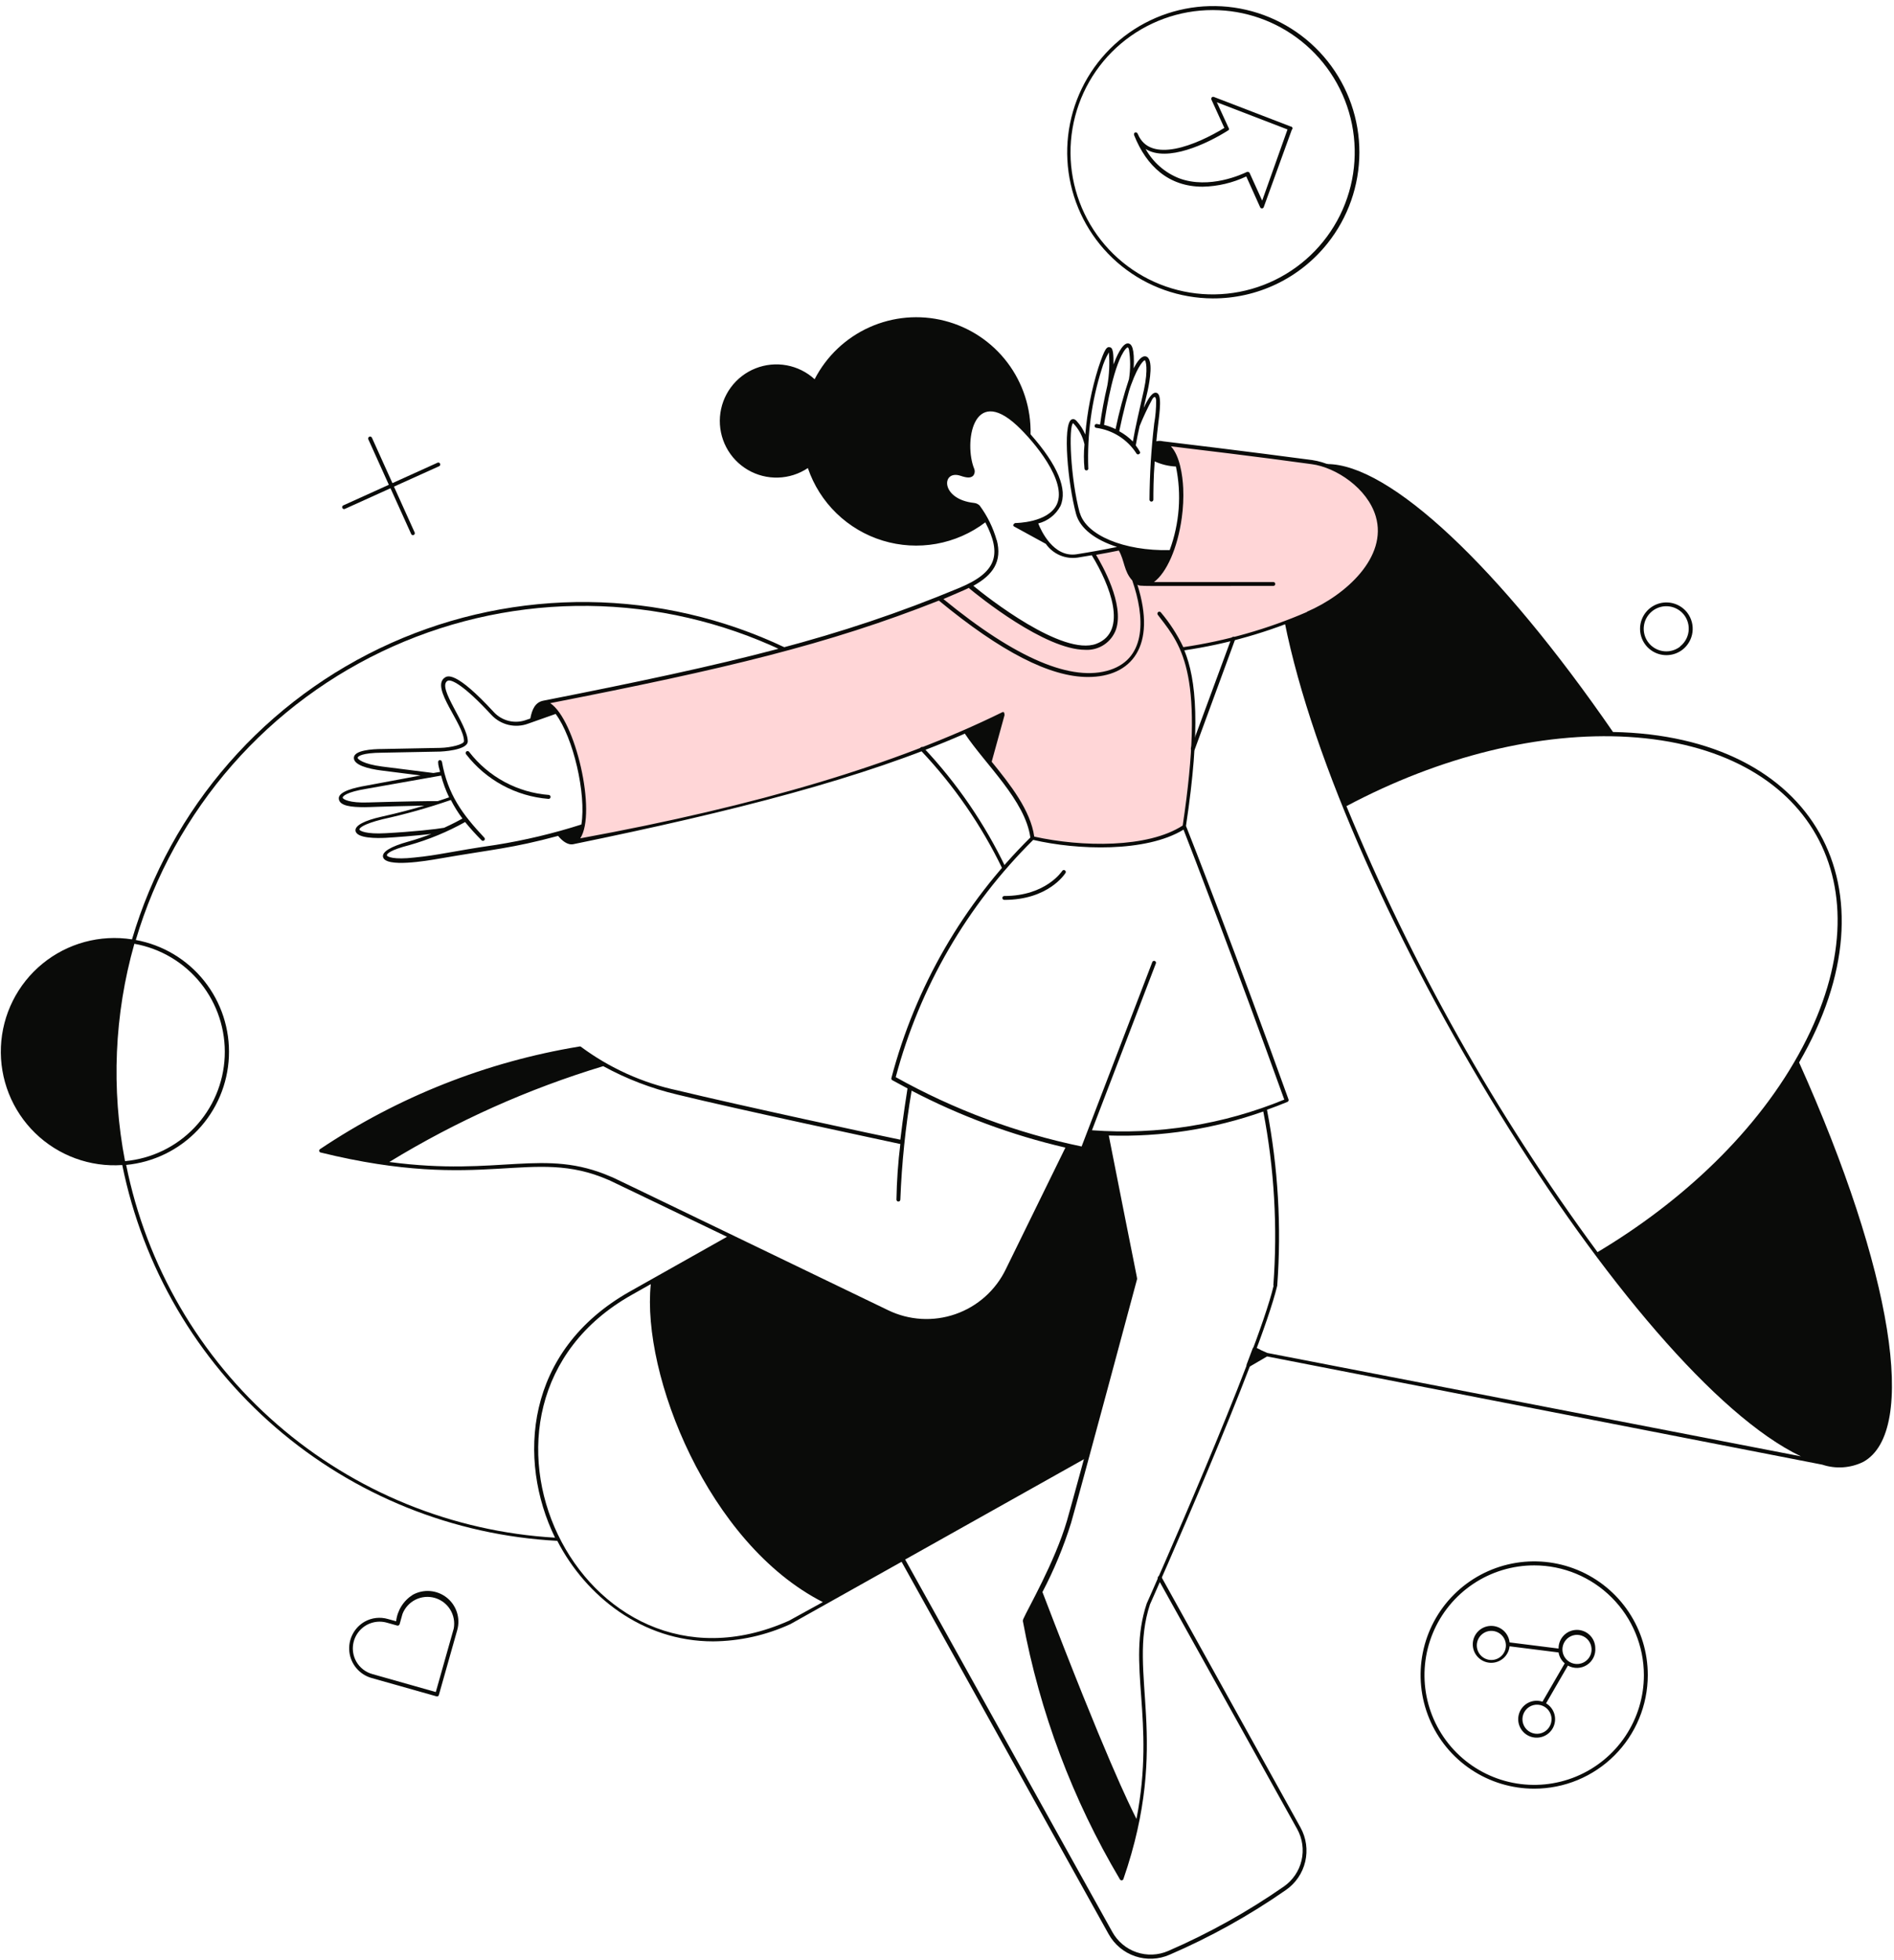 <svg width="262" height="271" viewBox="0 0 262 271" fill="none" xmlns="http://www.w3.org/2000/svg">
<path d="M248.871 146.91C262.87 122.799 251.027 101.752 223.129 101.213C207.386 78.393 192.253 64.181 183.602 64.167C183.562 64.158 183.521 64.158 183.482 64.167C183.442 64.175 183.405 64.193 183.373 64.219C183.341 64.244 183.316 64.276 183.298 64.312C183.28 64.349 183.271 64.389 183.271 64.43C183.271 64.47 183.28 64.51 183.298 64.547C183.316 64.584 183.341 64.615 183.373 64.641C183.405 64.666 183.442 64.684 183.482 64.693C183.521 64.701 183.562 64.701 183.602 64.692H184.325C189.715 67.132 194.948 74.095 186.169 81.584C183.789 83.461 181.095 84.901 178.212 85.839C178.185 85.782 178.138 85.737 178.081 85.711C178.023 85.685 177.959 85.68 177.898 85.697C177.837 85.714 177.785 85.752 177.749 85.803C177.713 85.855 177.696 85.918 177.702 85.98C185.502 124.983 225.611 190.167 249.126 201.372L175.305 187.075C174.794 186.863 174.255 186.607 173.674 186.295C173.639 186.279 173.601 186.271 173.562 186.27C173.523 186.269 173.485 186.276 173.449 186.291C173.413 186.305 173.38 186.327 173.353 186.355C173.326 186.382 173.305 186.415 173.291 186.451C173.022 187.161 172.752 187.87 172.454 188.664C172.437 188.716 172.437 188.772 172.453 188.825C172.469 188.878 172.501 188.924 172.544 188.958C172.588 188.992 172.64 189.012 172.695 189.015C172.75 189.018 172.804 189.005 172.851 188.976L175.277 187.558L252.076 202.521C253.944 203.144 255.982 203.006 257.75 202.138C265.366 197.925 261.806 175.715 248.871 146.91ZM220.988 173.134C206.932 154.076 195.267 133.365 186.254 111.467C199.246 104.56 213.088 101.17 225.271 101.894C250.545 103.411 261.21 122.303 249.382 144.726C243.241 156.426 232.533 166.255 220.988 173.134Z" fill="#0A0B09"/>
<path d="M179.902 252.697L160.656 218.035C160.62 217.973 160.561 217.927 160.492 217.909C160.423 217.89 160.349 217.9 160.287 217.935C160.225 217.971 160.18 218.03 160.161 218.099C160.142 218.168 160.152 218.242 160.188 218.304L179.434 252.896C180.171 254.218 180.389 255.767 180.045 257.24C179.702 258.714 178.821 260.007 177.576 260.867C172.559 264.351 167.21 267.33 161.606 269.759C160.219 270.364 158.656 270.429 157.223 269.941C155.79 269.453 154.592 268.447 153.862 267.121L125.213 215.638L150.501 201.455C150.55 201.434 150.591 201.4 150.621 201.356C150.65 201.311 150.665 201.26 150.665 201.207C150.665 201.154 150.65 201.102 150.621 201.058C150.591 201.014 150.55 200.979 150.501 200.958C153.082 191.513 156.599 178.45 157.025 176.706C156.103 172.054 154.004 161.431 153.068 156.765L150.685 156.524L149.806 158.821L147.65 158.467L139.311 175.614C137.9 178.515 135.422 180.758 132.395 181.873C129.368 182.989 126.027 182.89 123.071 181.599L101.357 171.132C101.382 171.081 101.39 171.023 101.379 170.968C101.369 170.912 101.342 170.861 101.301 170.822C101.26 170.782 101.208 170.757 101.152 170.749C101.096 170.741 101.039 170.751 100.989 170.777L87.132 178.578C72.581 186.776 71.531 201.866 76.779 212.617C62.586 211.785 49.068 206.277 38.336 196.953C27.603 187.629 20.26 175.013 17.452 161.076C21.229 160.717 24.748 159.003 27.36 156.251C29.972 153.5 31.501 149.896 31.663 146.106C31.826 142.315 30.611 138.594 28.244 135.629C25.877 132.664 22.517 130.655 18.785 129.974C21.434 121.04 25.985 112.787 32.126 105.779C38.268 98.772 45.853 93.177 54.362 89.38C62.87 85.582 72.1 83.672 81.417 83.78C90.734 83.888 99.917 86.013 108.335 90.006C108.368 90.028 108.404 90.042 108.442 90.048C108.481 90.055 108.52 90.052 108.557 90.042C108.595 90.032 108.629 90.013 108.659 89.988C108.689 89.963 108.712 89.932 108.729 89.897C108.745 89.862 108.754 89.824 108.755 89.785C108.755 89.746 108.747 89.708 108.731 89.672C108.715 89.637 108.692 89.605 108.663 89.58C108.634 89.554 108.599 89.535 108.562 89.524C100.07 85.495 90.805 83.353 81.406 83.246C72.007 83.14 62.696 85.071 54.114 88.907C45.532 92.743 37.884 98.392 31.695 105.467C25.505 112.542 20.922 120.873 18.26 129.888C16.075 129.546 13.842 129.669 11.707 130.249C9.572 130.829 7.584 131.853 5.872 133.255C4.161 134.656 2.764 136.404 1.774 138.382C0.784 140.36 0.223 142.525 0.128 144.736C0.032 146.946 0.405 149.151 1.22 151.208C2.036 153.264 3.277 155.125 4.861 156.669C6.446 158.213 8.338 159.404 10.415 160.166C12.492 160.928 14.706 161.243 16.913 161.091C19.764 175.198 27.222 187.958 38.115 197.365C49.008 206.771 62.718 212.291 77.091 213.056C81.005 220.644 88.806 226.956 98.648 226.956C102.347 226.923 105.997 226.106 109.357 224.559L124.717 215.95L153.366 267.447C154.166 268.883 155.472 269.969 157.03 270.494C158.588 271.018 160.285 270.943 161.79 270.284C167.432 267.851 172.816 264.858 177.859 261.349C179.215 260.419 180.175 259.017 180.552 257.418C180.93 255.818 180.698 254.135 179.902 252.697ZM18.587 130.498C22.204 131.143 25.465 133.079 27.764 135.947C30.062 138.814 31.242 142.418 31.084 146.089C30.927 149.761 29.442 153.25 26.906 155.91C24.371 158.57 20.956 160.219 17.296 160.552C15.368 150.571 15.81 140.277 18.587 130.498ZM109.13 224.105C80.253 236.983 60.029 194.449 87.387 179.046L90.025 177.557C88.735 190.08 97.954 213.454 113.824 221.524L109.13 224.105Z" fill="#0A0B09"/>
<path d="M134.093 80.973C133.71 81.158 133.285 81.356 132.831 81.541C116.776 88.221 102.65 91.809 74.965 97.213C75.561 97.071 76.241 97.51 76.922 98.376C80.624 103.056 82.17 115.721 79.276 116.374C97.218 113.083 116.79 108.516 133.554 101.113C136.476 105.453 142.149 110.573 142.787 115.906C150.219 117.593 159.197 117.324 163.806 114.303C165.933 100.234 165.224 93.738 163.466 89.781C169.464 88.924 175.322 87.269 180.882 84.859C182.792 84.056 184.57 82.971 186.158 81.64C196.526 72.804 187.378 64.692 181.478 63.897C171.833 62.607 160.629 61.273 160.629 61.273C162.799 61.571 163.962 66.181 163.21 71.542C162.459 76.903 160.104 81.03 157.934 80.732C156.516 80.534 155.552 78.548 155.24 75.712C153.892 75.995 152.516 76.251 151.127 76.492C151.127 76.492 157.878 86.93 151.722 89.256C146.361 91.313 134.093 80.973 134.093 80.973Z" fill="#FFD6D7"/>
<path d="M138.688 120.174C135.782 114.14 131.954 108.594 127.342 103.737C127.293 103.684 127.267 103.614 127.27 103.542C127.272 103.47 127.303 103.403 127.356 103.354C127.409 103.305 127.479 103.279 127.551 103.281C127.622 103.284 127.69 103.315 127.739 103.368C132.378 108.29 136.225 113.902 139.142 120.004C139.137 120.055 139.119 120.103 139.088 120.143C139.057 120.183 139.016 120.214 138.968 120.231C138.921 120.249 138.87 120.253 138.82 120.243C138.771 120.233 138.725 120.209 138.688 120.174Z" fill="#0A0B09"/>
<path d="M164.742 103.453L170.344 88.277C170.351 88.238 170.366 88.201 170.389 88.168C170.412 88.136 170.441 88.109 170.475 88.089C170.51 88.069 170.548 88.057 170.588 88.054C170.627 88.05 170.667 88.056 170.704 88.07C170.741 88.083 170.775 88.105 170.803 88.133C170.83 88.162 170.851 88.196 170.865 88.233C170.878 88.271 170.882 88.311 170.878 88.35C170.874 88.389 170.861 88.427 170.841 88.461L165.267 103.637C165.243 103.707 165.192 103.764 165.125 103.796C165.059 103.827 164.982 103.832 164.912 103.807C164.843 103.783 164.786 103.732 164.754 103.665C164.722 103.599 164.718 103.522 164.742 103.453Z" fill="#0A0B09"/>
<path d="M75.83 110.459C73.615 110.278 71.462 109.637 69.508 108.577C67.555 107.517 65.844 106.062 64.484 104.304C64.458 104.277 64.438 104.244 64.425 104.208C64.413 104.173 64.408 104.135 64.411 104.097C64.414 104.06 64.425 104.023 64.443 103.99C64.461 103.957 64.486 103.928 64.516 103.905C64.546 103.882 64.58 103.866 64.617 103.857C64.653 103.848 64.691 103.847 64.728 103.854C64.766 103.861 64.801 103.875 64.832 103.897C64.863 103.918 64.889 103.946 64.909 103.978C66.23 105.685 67.895 107.096 69.796 108.12C71.696 109.143 73.791 109.757 75.943 109.92C76.015 109.935 76.077 109.978 76.117 110.039C76.157 110.101 76.171 110.175 76.156 110.247C76.141 110.318 76.098 110.381 76.037 110.421C75.976 110.46 75.901 110.474 75.83 110.459Z" fill="#0A0B09"/>
<path d="M57.121 220.502C56.481 220.9 55.94 221.436 55.537 222.073C55.134 222.709 54.881 223.428 54.795 224.176L53.66 223.864C53.126 223.707 52.566 223.659 52.013 223.723C51.461 223.786 50.926 223.959 50.441 224.232C49.718 224.647 49.132 225.264 48.757 226.008C48.381 226.752 48.233 227.59 48.33 228.418C48.426 229.246 48.764 230.027 49.301 230.665C49.837 231.302 50.549 231.768 51.349 232.005L60.383 234.558C60.417 234.568 60.452 234.572 60.487 234.568C60.522 234.565 60.556 234.554 60.587 234.537C60.617 234.519 60.644 234.496 60.665 234.468C60.686 234.44 60.701 234.407 60.709 234.373L63.262 225.353C63.48 224.548 63.457 223.698 63.196 222.906C62.935 222.114 62.447 221.417 61.793 220.9C61.139 220.384 60.347 220.07 59.517 220C58.686 219.929 57.853 220.104 57.121 220.502ZM49.278 229.735C48.921 229.095 48.762 228.363 48.821 227.633C48.88 226.902 49.156 226.205 49.611 225.631C50.067 225.057 50.683 224.631 51.381 224.407C52.079 224.183 52.828 224.172 53.533 224.374L54.951 224.771C55.019 224.786 55.089 224.775 55.149 224.741C55.209 224.707 55.255 224.652 55.277 224.587L55.674 223.169C56.007 222.308 56.65 221.603 57.475 221.191C58.301 220.78 59.251 220.691 60.138 220.943C61.026 221.195 61.787 221.77 62.273 222.554C62.759 223.338 62.935 224.276 62.766 225.183L60.284 233.962L51.519 231.48C51.049 231.352 50.608 231.131 50.224 230.832C49.839 230.533 49.518 230.16 49.278 229.735Z" fill="#0A0B09"/>
<path d="M233.401 84.718C232.961 84.148 232.361 83.721 231.679 83.491C230.996 83.261 230.26 83.239 229.565 83.427C228.869 83.615 228.245 84.005 227.771 84.547C227.297 85.09 226.995 85.761 226.902 86.475C226.809 87.189 226.929 87.915 227.249 88.561C227.568 89.207 228.071 89.744 228.696 90.103C229.32 90.463 230.036 90.63 230.755 90.583C231.474 90.536 232.163 90.276 232.734 89.838C233.5 89.246 234 88.375 234.125 87.416C234.25 86.456 233.989 85.486 233.401 84.718ZM232.408 89.412C231.92 89.79 231.33 90.014 230.714 90.057C230.098 90.099 229.483 89.957 228.947 89.65C228.411 89.343 227.979 88.883 227.705 88.33C227.43 87.776 227.326 87.154 227.406 86.542C227.485 85.929 227.745 85.354 228.152 84.889C228.558 84.425 229.094 84.091 229.69 83.93C230.286 83.77 230.917 83.79 231.502 83.989C232.087 84.187 232.6 84.554 232.976 85.044C233.469 85.697 233.687 86.518 233.58 87.33C233.474 88.142 233.053 88.88 232.408 89.384V89.412Z" fill="#0A0B09"/>
<path d="M138.926 124.429C138.854 124.429 138.786 124.401 138.735 124.351C138.685 124.3 138.656 124.231 138.656 124.16C138.656 124.089 138.685 124.02 138.735 123.969C138.786 123.919 138.854 123.891 138.926 123.891C144.698 123.891 146.925 120.444 146.953 120.402C146.995 120.35 147.053 120.316 147.118 120.305C147.183 120.294 147.25 120.307 147.306 120.342C147.362 120.377 147.403 120.431 147.422 120.494C147.44 120.558 147.435 120.626 147.407 120.685C147.308 120.855 145.01 124.429 138.926 124.429Z" fill="#0A0B09"/>
<path d="M60.554 63.967L54.286 66.804L51.449 60.521C51.419 60.455 51.364 60.404 51.296 60.379C51.228 60.353 51.153 60.356 51.087 60.386C51.022 60.416 50.97 60.471 50.945 60.539C50.92 60.607 50.923 60.682 50.953 60.748L53.789 67.031L47.52 69.867C47.483 69.878 47.449 69.897 47.42 69.923C47.391 69.948 47.367 69.98 47.352 70.016C47.336 70.051 47.328 70.089 47.328 70.128C47.328 70.167 47.337 70.205 47.354 70.24C47.37 70.275 47.394 70.306 47.424 70.331C47.453 70.356 47.488 70.375 47.526 70.385C47.563 70.395 47.602 70.398 47.64 70.391C47.679 70.385 47.715 70.371 47.747 70.35L54.016 67.513L56.853 73.782C56.861 73.821 56.878 73.858 56.902 73.89C56.926 73.922 56.958 73.948 56.993 73.966C57.029 73.985 57.068 73.995 57.108 73.996C57.149 73.997 57.189 73.99 57.225 73.973C57.262 73.957 57.295 73.933 57.321 73.903C57.347 73.872 57.366 73.836 57.377 73.797C57.387 73.759 57.389 73.718 57.382 73.678C57.374 73.639 57.358 73.602 57.335 73.569L54.498 67.286L60.781 64.449C60.835 64.413 60.874 64.36 60.891 64.297C60.908 64.235 60.903 64.169 60.875 64.111C60.848 64.052 60.8 64.006 60.742 63.979C60.683 63.953 60.616 63.949 60.554 63.967Z" fill="#0A0B09"/>
<path d="M178.541 17.49L167.918 13.405C167.868 13.386 167.813 13.381 167.76 13.394C167.707 13.406 167.659 13.434 167.622 13.473C167.586 13.513 167.562 13.563 167.554 13.617C167.546 13.67 167.554 13.725 167.578 13.774L169.365 17.688C165.507 20.043 159.111 22.709 157.395 18.525C157.225 18.114 156.728 18.312 156.898 18.724C158.6 22.979 161.664 25.815 166.372 25.815C168.459 25.771 170.513 25.288 172.4 24.397L174.315 28.652C174.335 28.701 174.37 28.742 174.414 28.771C174.458 28.801 174.51 28.816 174.563 28.816C174.616 28.816 174.668 28.801 174.712 28.771C174.756 28.742 174.791 28.701 174.811 28.652L178.697 17.944C178.738 17.911 178.768 17.866 178.782 17.816C178.797 17.765 178.795 17.712 178.778 17.662C178.761 17.613 178.729 17.569 178.687 17.539C178.645 17.508 178.594 17.491 178.541 17.49ZM174.598 27.744L172.854 23.9C172.81 23.831 172.741 23.782 172.661 23.764C172.582 23.745 172.498 23.759 172.428 23.801C171.875 24.071 167.294 26.212 163.11 24.652C161.141 23.879 159.501 22.445 158.473 20.596C161.437 22.482 166.982 19.887 169.918 18.015C170.032 17.944 170.074 17.816 169.918 17.603L168.33 14.143L178.102 17.901L174.598 27.744Z" fill="#0A0B09"/>
<path d="M167.76 41.261C163.185 41.244 158.75 39.675 155.182 36.81C151.614 33.945 149.124 29.954 148.119 25.49C147.114 21.026 147.653 16.354 149.648 12.236C151.644 8.118 154.978 4.8 159.105 2.823C163.231 0.846 167.907 0.328 172.366 1.354C176.825 2.38 180.804 4.888 183.653 8.47C186.501 12.051 188.05 16.492 188.046 21.068C188.042 25.644 186.485 30.083 183.631 33.659C181.731 36.042 179.316 37.964 176.568 39.281C173.819 40.597 170.808 41.274 167.76 41.261ZM167.76 1.393C163.115 1.389 158.618 3.03 155.067 6.026C151.517 9.022 149.142 13.179 148.364 17.759C147.586 22.339 148.455 27.046 150.818 31.046C153.18 35.046 156.883 38.081 161.269 39.611C165.656 41.141 170.442 41.068 174.78 39.405C179.118 37.742 182.726 34.597 184.966 30.527C187.206 26.457 187.931 21.725 187.015 17.171C186.098 12.617 183.598 8.534 179.958 5.648C176.499 2.905 172.217 1.406 167.803 1.393H167.76Z" fill="#0A0B09"/>
<path d="M220.679 227.864C220.668 227.19 220.389 226.549 219.905 226.081C219.421 225.613 218.771 225.356 218.098 225.368C217.424 225.379 216.783 225.657 216.315 226.141C215.847 226.625 215.59 227.276 215.601 227.949L208.822 227.098C208.753 226.448 208.437 225.849 207.94 225.425C207.442 225.001 206.801 224.783 206.148 224.818C205.496 224.853 204.881 225.136 204.431 225.611C203.981 226.085 203.73 226.714 203.73 227.367C203.73 228.021 203.981 228.65 204.431 229.124C204.881 229.598 205.496 229.882 206.148 229.917C206.801 229.951 207.442 229.734 207.94 229.31C208.437 228.886 208.753 228.287 208.822 227.637L215.601 228.488C215.695 229.075 215.997 229.609 216.452 229.991L213.375 235.296C212.755 235.089 212.079 235.128 211.487 235.404C210.895 235.681 210.432 236.174 210.192 236.782C209.953 237.39 209.956 238.067 210.2 238.672C210.444 239.278 210.912 239.768 211.506 240.039C212.1 240.311 212.776 240.344 213.394 240.133C214.013 239.921 214.526 239.481 214.829 238.902C215.132 238.323 215.202 237.65 215.024 237.021C214.845 236.392 214.433 235.856 213.871 235.522L216.892 230.303C217.296 230.528 217.754 230.639 218.216 230.625C218.679 230.61 219.128 230.47 219.517 230.219C219.906 229.969 220.219 229.617 220.424 229.202C220.629 228.787 220.717 228.325 220.679 227.864ZM214.623 237.565C214.657 238.002 214.547 238.439 214.311 238.809C214.074 239.178 213.723 239.46 213.311 239.612C212.899 239.764 212.449 239.777 212.029 239.649C211.609 239.521 211.242 239.26 210.984 238.904C210.727 238.549 210.592 238.119 210.601 237.68C210.611 237.241 210.763 236.818 211.035 236.473C211.307 236.129 211.685 235.883 212.109 235.773C212.534 235.663 212.984 235.694 213.389 235.863C213.731 236.005 214.028 236.24 214.246 236.54C214.463 236.84 214.594 237.195 214.623 237.565ZM207.843 228.814C207.63 229.068 207.357 229.265 207.049 229.388C206.741 229.51 206.407 229.555 206.077 229.518C205.748 229.481 205.433 229.363 205.16 229.175C204.887 228.987 204.664 228.734 204.512 228.439C204.36 228.144 204.284 227.816 204.289 227.485C204.294 227.153 204.381 226.828 204.543 226.538C204.704 226.248 204.934 226.003 205.213 225.823C205.492 225.644 205.811 225.536 206.141 225.509C206.538 225.478 206.934 225.564 207.282 225.757C207.629 225.95 207.911 226.241 208.093 226.595C208.275 226.948 208.349 227.347 208.304 227.742C208.26 228.137 208.099 228.51 207.843 228.814ZM218.31 230.076C217.913 230.109 217.516 230.023 217.167 229.829C216.819 229.635 216.536 229.343 216.355 228.988C216.173 228.634 216.1 228.233 216.146 227.837C216.192 227.442 216.354 227.069 216.612 226.765C216.87 226.461 217.212 226.241 217.595 226.132C217.978 226.023 218.385 226.03 218.764 226.152C219.144 226.274 219.478 226.506 219.725 226.818C219.973 227.131 220.122 227.509 220.154 227.906C220.177 228.17 220.148 228.436 220.068 228.689C219.987 228.941 219.858 229.175 219.686 229.377C219.514 229.579 219.304 229.745 219.068 229.865C218.832 229.985 218.575 230.057 218.31 230.076Z" fill="#0A0B09"/>
<path d="M212.226 247.324C209.118 247.324 206.079 246.402 203.494 244.674C200.91 242.947 198.896 240.492 197.707 237.62C196.518 234.747 196.207 231.587 196.815 228.538C197.422 225.489 198.92 222.689 201.119 220.492C203.319 218.295 206.12 216.8 209.169 216.195C212.218 215.59 215.379 215.903 218.25 217.095C221.121 218.286 223.574 220.303 225.299 222.889C227.024 225.475 227.944 228.515 227.941 231.623C227.937 235.789 226.28 239.782 223.333 242.726C220.386 245.67 216.392 247.324 212.226 247.324ZM212.226 216.448C209.225 216.448 206.291 217.338 203.795 219.005C201.3 220.673 199.354 223.043 198.206 225.816C197.057 228.589 196.757 231.64 197.342 234.584C197.928 237.528 199.373 240.232 201.495 242.354C203.618 244.476 206.322 245.922 209.266 246.507C212.209 247.093 215.261 246.792 218.034 245.644C220.807 244.495 223.177 242.55 224.844 240.054C226.512 237.559 227.402 234.625 227.402 231.623C227.398 227.6 225.798 223.742 222.953 220.897C220.108 218.051 216.25 216.451 212.226 216.448Z" fill="#0A0B09"/>
<path d="M190.822 71.216C189.616 67.132 185.049 64.125 181.518 63.614C172.696 62.437 162.428 61.203 160.868 61.019C160.57 60.941 160.257 60.941 159.96 61.019C160.187 58.381 160.683 55.941 160.371 54.792C160.215 54.225 159.733 54.097 159.251 54.651C158.187 55.856 157.833 58.054 158.754 54.055C159.038 52.722 159.605 49.602 158.527 49.289C157.946 49.133 157.35 49.885 156.826 50.935C156.967 48.098 156.528 47.573 156.102 47.488C155.237 47.332 154.344 49.559 154.032 50.396C154.032 49.233 154.032 48.141 153.578 48.027C153.124 47.914 152.869 48.027 151.932 50.864C150.996 53.862 150.392 56.953 150.131 60.083C149.843 59.4 149.44 58.772 148.94 58.225C148.628 57.87 148.358 57.941 148.217 58.012C146.969 58.707 147.72 66.89 148.855 71.074C149.394 73.06 151.507 74.663 154.528 75.627C152.727 75.996 150.855 76.336 148.954 76.634C145.72 77.145 144.004 73.344 143.621 72.379C144.271 72.215 144.879 71.917 145.406 71.504C145.934 71.092 146.369 70.573 146.685 69.982C147.72 67.699 146.33 64.309 142.558 60.054C142.643 56.477 141.512 52.976 139.35 50.124C137.189 47.272 134.123 45.238 130.656 44.354C127.188 43.469 123.523 43.788 120.259 45.256C116.996 46.724 114.327 49.256 112.689 52.438C111.606 51.446 110.266 50.779 108.821 50.513C107.377 50.247 105.887 50.392 104.522 50.932C103.156 51.472 101.97 52.385 101.099 53.567C100.228 54.749 99.707 56.153 99.595 57.617C99.484 59.081 99.786 60.547 100.468 61.848C101.15 63.148 102.184 64.231 103.452 64.972C104.72 65.713 106.171 66.082 107.638 66.037C109.106 65.993 110.532 65.537 111.753 64.72C112.561 67.093 113.922 69.24 115.722 70.984C117.523 72.728 119.711 74.019 122.109 74.752C124.506 75.484 127.043 75.637 129.51 75.198C131.978 74.758 134.306 73.739 136.303 72.223C138.615 76.662 137.892 79.13 132.715 81.286C116.007 88.236 101.428 91.71 75.147 96.887C74.012 97.114 73.587 98.135 73.36 99.355L72.849 99.525C72.07 99.823 71.219 99.88 70.407 99.688C69.595 99.495 68.859 99.063 68.296 98.447C62.978 92.675 61.872 93.455 61.503 93.71C59.532 95.128 64.212 100.149 64.183 102.489C64.183 102.929 62.34 103.383 60.907 103.411L52.894 103.567C51.476 103.567 49.008 103.737 48.951 104.758C48.894 105.78 50.908 106.304 52.809 106.546L58.184 107.226L50.582 108.645C49.164 108.886 46.767 109.425 46.866 110.446C46.965 111.467 48.682 111.609 50.44 111.609C51.235 111.609 52.284 111.524 58.695 111.396C57.149 111.864 55.121 112.403 52.766 112.928C50.412 113.453 49.079 114.148 49.178 114.871C49.334 115.963 52.256 115.906 53.348 115.849C54.44 115.793 57.517 115.566 59.673 115.311C58.695 115.679 57.617 116.062 56.468 116.374C54.014 117.055 52.851 117.792 52.979 118.473C53.277 120.019 59.106 119.012 60.652 118.743C68.311 117.41 70.722 117.324 77.203 115.58C77.728 116.218 78.494 116.885 79.302 116.729C101.513 112.176 119.383 107.623 133.466 101.44C136.303 105.695 141.834 110.701 142.529 115.807C133.263 124.968 126.626 136.449 123.312 149.051C123.291 149.11 123.293 149.174 123.317 149.231C123.34 149.289 123.384 149.336 123.439 149.363L125.538 150.498C125.425 151.25 124.943 154.2 124.545 157.589C121.808 157.05 102.08 152.796 93.755 150.782C88.893 149.748 84.312 147.677 80.323 144.711C80.25 144.684 80.17 144.684 80.097 144.711C67.279 146.827 55.063 151.663 44.271 158.894C44.227 158.922 44.193 158.963 44.172 159.011C44.152 159.059 44.147 159.112 44.158 159.163C44.169 159.214 44.195 159.26 44.233 159.296C44.271 159.331 44.319 159.355 44.37 159.362C67.063 164.95 73.544 158.511 84.167 163.149C84.649 163.362 80.635 161.433 122.56 181.587C125.602 183.053 129.101 183.254 132.291 182.145C135.481 181.037 138.102 178.709 139.579 175.673L147.834 158.653L149.692 159.05C149.725 159.061 149.761 159.064 149.796 159.06C149.831 159.055 149.864 159.043 149.894 159.024C149.924 159.005 149.949 158.98 149.968 158.95C149.987 158.92 149.999 158.887 150.004 158.852L150.812 156.767C151.464 156.824 152.117 156.866 152.769 156.894L156.698 176.665C156.017 179.374 148.741 206.293 147.593 210.279C145.933 215.952 142.118 222.561 141.579 223.809C141.522 223.913 141.493 224.03 141.494 224.149C143.83 236.746 148.372 248.831 154.911 259.847C154.933 259.892 154.968 259.93 155.01 259.956C155.053 259.983 155.102 259.997 155.152 259.997C155.202 259.997 155.251 259.983 155.294 259.956C155.336 259.93 155.371 259.892 155.393 259.847C162.045 240.63 155.889 231.482 159.081 221.838C159.237 221.497 174.355 187.544 176.681 177.772C177.283 169.637 176.806 161.458 175.263 153.448C176.228 153.108 177.178 152.739 178.1 152.356C178.162 152.328 178.212 152.277 178.238 152.214C178.264 152.151 178.266 152.08 178.242 152.016C171.32 132.784 164.569 115.424 164.059 114.204C166.129 100.475 165.477 93.951 163.832 89.923C169.73 89.057 175.486 87.412 180.951 85.03C186.695 82.633 192.566 77.173 190.822 71.216ZM156.485 53.161C157.521 50.325 158.272 49.786 158.371 49.814C158.471 49.843 158.882 50.949 158.23 53.956C157.634 56.636 157.052 59.033 156.712 61.047C156.155 60.486 155.52 60.008 154.826 59.629C155.336 57.147 156.159 53.913 156.485 53.161ZM155.705 48.254C155.989 47.928 156.074 47.985 156.173 48.339C156.388 49.692 156.388 51.071 156.173 52.424C155.42 54.688 154.799 56.994 154.315 59.331C153.806 59.085 153.274 58.89 152.727 58.749C153.067 56.267 154.117 50.197 155.705 48.254ZM149.365 70.947C148.061 66.082 147.805 58.948 148.444 58.508C149.228 59.324 149.773 60.34 150.018 61.444C149.909 62.557 149.909 63.678 150.018 64.791C150.02 64.83 150.03 64.867 150.048 64.901C150.065 64.936 150.09 64.965 150.12 64.989C150.151 65.013 150.186 65.03 150.223 65.039C150.26 65.048 150.299 65.049 150.337 65.042C150.375 65.035 150.411 65.02 150.442 64.998C150.473 64.975 150.5 64.947 150.519 64.914C150.539 64.881 150.551 64.844 150.555 64.805C150.559 64.767 150.555 64.728 150.543 64.692C150.379 60.071 151.007 55.457 152.401 51.048C152.632 50.234 152.966 49.453 153.393 48.722C153.518 50.252 153.447 51.792 153.181 53.303C152.727 55.246 152.401 57.019 152.174 58.707L151.706 58.622C151.636 58.618 151.568 58.641 151.515 58.685C151.463 58.73 151.429 58.794 151.422 58.863C151.416 58.898 151.417 58.933 151.425 58.967C151.434 59.001 151.449 59.033 151.47 59.061C151.492 59.089 151.519 59.113 151.549 59.13C151.58 59.147 151.614 59.157 151.649 59.161C152.777 59.314 153.859 59.71 154.819 60.322C155.779 60.934 156.594 61.748 157.208 62.706C157.379 63.004 157.861 62.706 157.677 62.451C157.511 62.148 157.321 61.859 157.109 61.586C157.237 60.806 157.435 59.87 157.648 58.906C158.165 57.631 158.752 56.385 159.407 55.175C159.719 54.707 159.875 54.849 159.932 55.374C159.937 56.444 159.847 57.511 159.662 58.565C159.252 62.058 159.034 65.572 159.01 69.089C159.01 69.16 159.038 69.229 159.089 69.279C159.139 69.33 159.208 69.358 159.279 69.358C159.351 69.358 159.419 69.33 159.47 69.279C159.52 69.229 159.549 69.16 159.549 69.089C159.549 68.209 159.549 66.096 159.733 63.798C160.657 64.222 161.654 64.462 162.669 64.508C163.467 68.366 163.167 72.37 161.804 76.067C155.478 76.209 150.216 73.996 149.365 70.876V70.947ZM137.877 74.719C137.389 72.988 136.592 71.359 135.523 69.911C135.317 69.704 135.047 69.574 134.757 69.543C130.034 69.032 130.233 64.919 132.857 65.784C133.778 66.096 134.275 66.11 134.615 65.784C134.726 65.65 134.799 65.487 134.824 65.315C134.849 65.142 134.826 64.966 134.757 64.805C133.339 61.302 134.544 53.176 140.657 58.82C143.04 61.033 147.635 66.536 146.203 69.713C145.025 72.294 140.53 72.322 140.444 72.322C140.359 72.322 139.962 72.62 140.288 72.805L144.671 75.201C145.157 75.893 145.825 76.437 146.601 76.772C147.377 77.108 148.231 77.222 149.068 77.102L151.025 76.776C153.535 80.846 156.102 87.314 151.663 89.016C146.983 90.788 136.544 82.577 134.644 81.002C137.353 79.513 138.672 77.627 137.877 74.648V74.719ZM134.062 81.343C135.339 82.406 144.529 89.852 150.131 89.852C151.052 89.905 151.965 89.656 152.732 89.145C153.5 88.633 154.08 87.886 154.386 87.016C155.535 83.527 152.471 78.137 151.62 76.719C152.684 76.535 153.748 76.336 154.769 76.123C155.577 77.542 155.45 78.96 156.627 80.265C158.371 85.285 158.627 90.944 153.592 92.618C148.33 94.362 140.558 91.072 130.502 82.832C131.793 82.265 133.225 81.683 134.062 81.272V81.343ZM50.951 110.956C48.313 111.056 47.434 110.503 47.405 110.304C47.377 110.105 47.902 109.524 50.681 109.07L61.021 107.24C61.289 108.277 61.66 109.284 62.127 110.247C61.843 110.347 61.276 110.545 60.553 110.772C60.042 110.744 55.05 110.829 50.951 110.956ZM53.334 115.211C50.653 115.367 49.745 114.885 49.717 114.701C49.689 114.516 50.185 113.963 52.908 113.282C56.111 112.578 59.269 111.688 62.368 110.616C62.829 111.515 63.365 112.374 63.971 113.183C63.574 113.41 62.68 113.892 61.432 114.46C60.439 114.644 57.078 115.013 53.334 115.211ZM68.58 116.828C62.481 117.707 60.737 118.246 57.319 118.573C54.482 118.899 53.56 118.473 53.518 118.275C53.475 118.076 53.958 117.537 56.624 116.856C59.311 116.095 61.9 115.024 64.34 113.665C65.057 114.545 65.819 115.388 66.623 116.19C66.672 116.239 66.738 116.266 66.807 116.266C66.876 116.266 66.943 116.239 66.992 116.19C67.041 116.141 67.068 116.075 67.068 116.005C67.068 115.936 67.041 115.87 66.992 115.821C63.971 112.602 61.943 109.878 61.134 105.326C61.117 105.257 61.077 105.197 61.02 105.155C60.963 105.113 60.893 105.094 60.822 105.099C60.753 105.113 60.692 105.153 60.652 105.211C60.612 105.27 60.597 105.341 60.609 105.411C60.609 105.865 60.78 106.304 60.879 106.73L59.957 106.886L52.866 105.992C50.242 105.652 49.462 104.971 49.476 104.773C49.49 104.574 50.086 104.092 52.88 104.078L60.907 103.922C60.907 103.922 64.708 103.78 64.708 102.503C64.708 100.192 60.453 95.114 61.872 94.164C62.382 93.795 64.269 94.831 67.956 98.83C68.592 99.523 69.421 100.009 70.336 100.227C71.251 100.444 72.21 100.383 73.09 100.05L76.863 98.717C79.302 101.964 81.118 109.793 80.423 114.006C76.552 115.244 72.593 116.188 68.58 116.828ZM139.14 175.488C138.444 176.932 137.47 178.225 136.274 179.292C135.078 180.359 133.683 181.18 132.169 181.707C130.655 182.234 129.052 182.457 127.452 182.363C125.852 182.27 124.286 181.861 122.844 181.161C81.089 161.022 85.004 162.908 84.55 162.724C75.218 158.639 69.133 162.724 53.858 160.667C63.117 155.013 73.059 150.561 83.444 147.42C86.665 149.184 90.109 150.506 93.684 151.349C102.08 153.406 122.049 157.646 124.545 158.185C124.23 160.736 124.05 163.302 124.007 165.872C124.007 165.944 124.035 166.012 124.085 166.063C124.136 166.113 124.205 166.142 124.276 166.142C124.347 166.142 124.416 166.113 124.467 166.063C124.517 166.012 124.545 165.944 124.545 165.872C124.738 160.823 125.259 155.792 126.106 150.81C132.837 154.321 139.985 156.966 147.38 158.682L139.14 175.488ZM176.185 177.757C173.902 187.444 158.797 221.355 158.627 221.724C155.79 230.234 159.903 237.666 157.208 251.508C156.216 249.522 152.954 242.998 144.203 220.136C145.806 217.079 147.13 213.885 148.16 210.591C149.181 207.059 157.265 177.02 157.294 176.864C157.322 176.708 157.294 176.864 153.379 157.008C160.648 157.239 167.896 156.114 174.753 153.689C176.279 161.61 176.747 169.699 176.143 177.743L176.185 177.757ZM177.688 152.03C169.262 155.5 160.142 156.957 151.053 156.285L159.875 133.266C159.895 133.232 159.908 133.194 159.912 133.155C159.916 133.115 159.912 133.075 159.899 133.038C159.885 133 159.864 132.966 159.837 132.938C159.809 132.91 159.775 132.888 159.738 132.874C159.701 132.86 159.661 132.855 159.622 132.858C159.582 132.862 159.544 132.874 159.509 132.893C159.475 132.913 159.446 132.94 159.423 132.973C159.4 133.005 159.385 133.042 159.378 133.082L149.621 158.526C140.611 156.658 131.94 153.425 123.907 148.938C127.217 136.506 133.782 125.182 142.926 116.133C148.997 117.551 158.527 117.892 163.718 114.715C164.669 117.126 171.051 133.691 177.646 152.016L177.688 152.03ZM180.823 84.605C175.352 86.979 169.591 88.619 163.69 89.484C162.86 87.75 161.812 86.129 160.57 84.662C160.524 84.613 160.462 84.583 160.395 84.578C160.329 84.572 160.263 84.592 160.21 84.632C160.157 84.673 160.121 84.732 160.109 84.797C160.097 84.863 160.109 84.931 160.144 84.988L160.456 85.399C163.534 89.37 166.711 93.483 163.605 114.148C158.797 117.282 149.649 117.14 143.068 115.679C142.558 112.048 139.764 108.503 137.182 105.326L138.955 98.901C138.955 98.745 138.955 98.291 138.601 98.504C124.007 105.68 104.916 111.396 80.267 115.92C82.579 112.375 79.586 99.497 76.111 97.227C100.307 92.49 114.532 89.115 129.878 83.045C138.473 90.136 145.267 93.611 150.5 93.611C156.528 93.611 160.031 89.356 157.336 80.846C157.889 81.102 156.57 81.016 176.143 81.016C176.214 81.016 176.283 80.988 176.333 80.938C176.384 80.887 176.412 80.819 176.412 80.747C176.412 80.675 176.384 80.607 176.333 80.556C176.283 80.506 176.214 80.478 176.143 80.478H159.634C161.364 79.201 162.896 75.811 163.477 71.599C163.667 70.237 163.734 68.86 163.676 67.486C163.591 65.742 163.208 63.033 161.974 61.714C165.25 62.111 173.873 63.132 181.447 64.181C184.808 64.621 189.162 67.514 190.311 71.4C191.971 77.031 186.17 82.279 180.78 84.591L180.823 84.605Z" fill="#0A0B09"/>
</svg>
